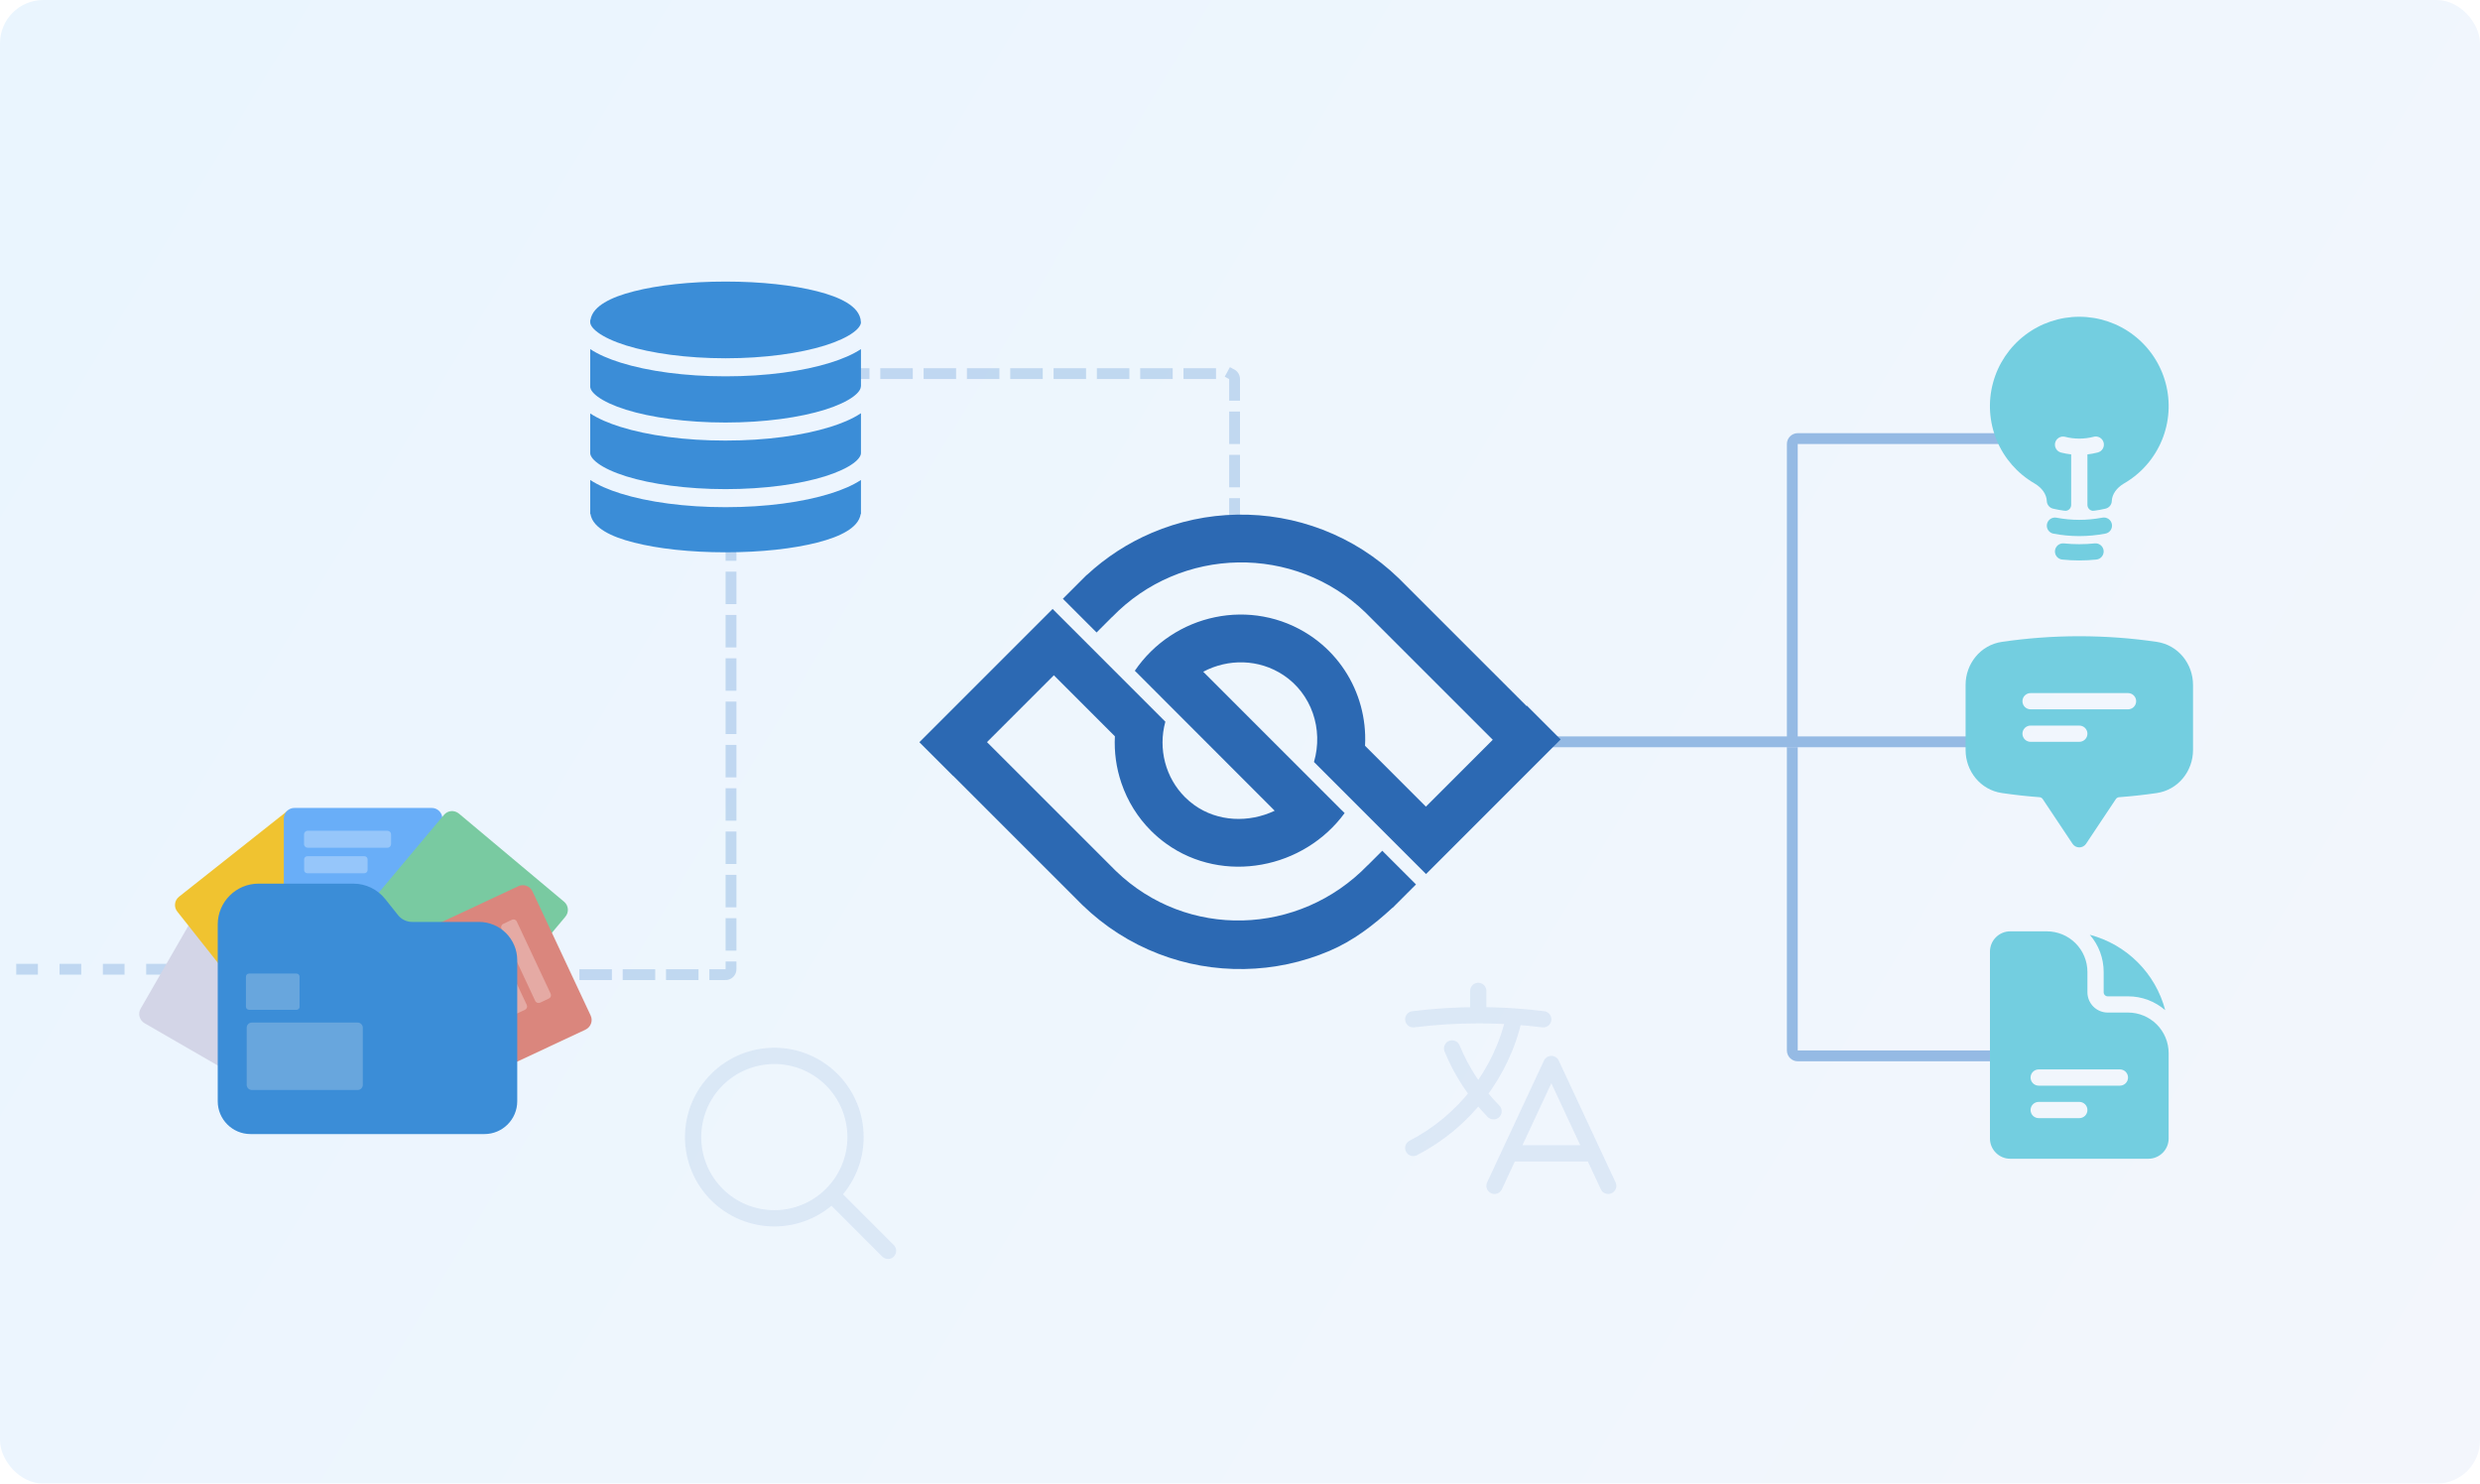 <svg width="458" height="274" viewBox="0 0 458 274" fill="none" xmlns="http://www.w3.org/2000/svg">
<g clip-path="url(#clip0_2103_1446)">
<g filter="url(#filter0_i_2103_1446)">
<rect width="458" height="274" rx="8" fill="url(#paint0_linear_2103_1446)"/>
</g>
<g opacity="0.5">
<path d="M276 219L286.5 196.5L297 219M279 213H294M261 188.242C264.981 187.747 268.989 187.499 273 187.5M273 187.5C275.24 187.5 277.466 187.576 279.668 187.728M273 187.5V183M279.668 187.728C277.352 198.316 270.38 207.16 261 212.004M279.668 187.728C281.46 187.85 283.238 188.022 285 188.242M275.822 205.232C272.542 201.897 269.942 197.956 268.168 193.628" stroke="#C7D9F0" stroke-width="3" stroke-linecap="round" stroke-linejoin="round"/>
</g>
<path opacity="0.5" d="M76 180L134 180C134.552 180 135 179.552 135 179L135 97" stroke="#95BAE4" stroke-width="2" stroke-linecap="square" stroke-dasharray="4 4"/>
<path opacity="0.5" d="M228 97L228 70C228 69.448 227.552 69 227 69L159 69" stroke="#95BAE4" stroke-width="2" stroke-linecap="square" stroke-dasharray="4 4"/>
<line opacity="0.5" x1="-45" y1="179" x2="46" y2="179" stroke="#95BAE4" stroke-width="2" stroke-dasharray="4 4"/>
<line x1="279" y1="137" x2="367" y2="137" stroke="#95BAE4" stroke-width="2"/>
<path d="M258.934 165.912L258.932 165.91L261.502 163.34L255.277 157.116L252.602 159.791L252.593 159.782C239.911 172.901 219.193 173.529 206.074 160.848C205.941 160.719 205.807 160.587 205.674 160.454L205.677 160.451L182.276 137.056L194.624 124.708L205.895 135.98C205.745 138.892 206.145 141.809 207.094 144.606C208.233 147.963 210.096 150.957 212.558 153.419C213.434 154.296 214.387 155.105 215.411 155.839C217.968 157.675 220.845 158.932 223.962 159.577C226.928 160.19 229.975 160.222 233.019 159.671C236.038 159.125 238.893 158.035 241.504 156.431C244.184 154.785 246.477 152.676 248.322 150.161L247.809 149.647L247.768 149.618L222.209 124.058C226.799 121.622 232.488 121.672 237.02 124.681C242.202 128.121 244.438 134.646 242.662 140.724L263.358 161.42L288.219 136.559L281.983 130.323L281.919 130.387L259.215 107.689L259.216 107.688C258.926 107.39 258.626 107.091 258.324 106.799C254.257 102.868 249.537 99.852 244.294 97.834C239.236 95.887 233.91 94.949 228.464 95.046C223.021 95.143 217.731 96.27 212.741 98.394C208.292 100.289 204.255 102.908 200.71 106.194L200.693 106.177L200.131 106.74C199.758 107.099 199.39 107.465 199.029 107.839L199.03 107.84L196.288 110.582L202.513 116.807L205.36 113.959L205.37 113.969C218.07 100.831 239.075 100.459 252.195 113.141C252.224 113.17 252.254 113.198 252.283 113.227L252.281 113.228L275.682 136.623L263.335 148.97L252.091 137.726C252.127 137.061 252.135 136.395 252.113 135.728C252.034 133.304 251.58 130.921 250.762 128.646C249.942 126.367 248.776 124.245 247.296 122.34C245.78 120.389 243.964 118.704 241.898 117.333C239.287 115.6 236.404 114.436 233.329 113.874C230.369 113.332 227.359 113.371 224.385 113.987C221.417 114.602 218.631 115.762 216.103 117.436C213.526 119.141 211.332 121.306 209.579 123.873L235.405 149.726C230.644 151.989 224.889 151.786 220.553 148.674C219.933 148.23 219.359 147.741 218.831 147.212C215.265 143.647 213.83 138.323 215.214 133.283L194.395 112.464L169.787 137.072L176.023 143.308L176.04 143.292L199.056 166.302L199.055 166.303C199.18 166.432 199.308 166.561 199.435 166.688C199.605 166.858 199.775 167.026 199.945 167.19C204.012 171.12 208.729 174.138 213.966 176.159C219.021 178.11 224.343 179.052 229.784 178.96C235.224 178.867 240.511 177.745 245.498 175.624C249.912 173.745 253.65 170.88 257.177 167.627L257.196 167.646L257.823 167.019C258.199 166.658 258.569 166.289 258.934 165.912Z" fill="#2C69B3"/>
<path d="M60.425 206.178L73.082 184.245C73.628 183.307 73.296 182.096 72.359 181.549L41.304 163.62C40.367 163.073 39.156 163.405 38.609 164.342L25.972 186.276C25.425 187.213 25.757 188.424 26.695 188.971L57.749 206.901C58.687 207.448 59.878 207.116 60.425 206.178Z" fill="#D3D5E7"/>
<path d="M57.769 196.798L77.632 181.075C78.491 180.392 78.628 179.161 77.944 178.321L55.679 150.196C54.995 149.337 53.765 149.2 52.925 149.884L33.062 165.606C32.202 166.29 32.065 167.521 32.749 168.36L55.015 196.485C55.679 197.345 56.929 197.481 57.769 196.798Z" fill="#F0C330"/>
<path d="M79.722 189.012H54.39C53.296 189.012 52.417 188.133 52.417 187.039V151.18C52.417 150.086 53.296 149.207 54.39 149.207H79.722C80.815 149.207 81.694 150.086 81.694 151.18V187.039C81.675 188.133 80.796 189.012 79.722 189.012Z" fill="#69AEF8"/>
<g opacity="0.3">
<path d="M67.3 161.273H56.753C56.44 161.273 56.167 161.02 56.167 160.688V158.715C56.167 158.402 56.421 158.129 56.753 158.129H67.3C67.612 158.129 67.886 158.383 67.886 158.715V160.688C67.866 161.02 67.612 161.273 67.3 161.273Z" fill="white"/>
<path d="M71.539 156.566H56.832C56.461 156.566 56.148 156.273 56.148 155.883V154.105C56.148 153.734 56.441 153.422 56.832 153.422H71.539C71.91 153.422 72.223 153.715 72.223 154.105V155.883C72.223 156.254 71.93 156.566 71.539 156.566Z" fill="white"/>
</g>
<path d="M78.588 197.019L59.174 180.749C58.334 180.046 58.237 178.816 58.94 177.976L81.987 150.495C82.69 149.656 83.92 149.558 84.76 150.261L104.174 166.531C105.014 167.234 105.112 168.464 104.409 169.304L81.362 196.785C80.659 197.605 79.428 197.722 78.588 197.019Z" fill="#79CAA1"/>
<path d="M73.04 204.428L62.298 181.499C61.829 180.522 62.259 179.35 63.235 178.882L95.716 163.667C96.692 163.198 97.864 163.628 98.333 164.604L109.075 187.534C109.544 188.511 109.114 189.682 108.137 190.151L75.657 205.366C74.68 205.835 73.509 205.405 73.04 204.428Z" fill="#DA867D"/>
<g opacity="0.3">
<path d="M94.447 186.912L88.197 173.591C88.041 173.259 88.177 172.849 88.529 172.693L90.13 171.931C90.463 171.775 90.873 171.912 91.029 172.263L97.279 185.584C97.435 185.916 97.298 186.326 96.947 186.482L95.345 187.244C95.013 187.4 94.603 187.244 94.447 186.912Z" fill="white"/>
<path d="M98.84 184.841L92.61 171.521C92.454 171.189 92.59 170.779 92.942 170.623L94.544 169.861C94.876 169.705 95.286 169.841 95.442 170.193L101.692 183.513C101.848 183.845 101.712 184.255 101.36 184.412L99.758 185.173C99.407 185.33 98.997 185.193 98.84 184.841Z" fill="white"/>
</g>
<path d="M95.522 177.332V203.387C95.522 206.727 92.808 209.441 89.468 209.441H46.265C42.925 209.441 40.21 206.727 40.21 203.387V170.73C40.21 166.57 43.589 163.191 47.749 163.191H65.249C67.554 163.191 69.722 164.246 71.147 166.043L73.511 169.012C74.136 169.793 75.093 170.262 76.108 170.262H88.452C92.358 170.262 95.522 173.426 95.522 177.332Z" fill="#3B8DD7"/>
<path d="M66.046 201.305H46.515C45.987 201.305 45.558 200.875 45.558 200.348V189.801C45.558 189.273 45.987 188.844 46.515 188.844H66.046C66.573 188.844 67.003 189.273 67.003 189.801V200.348C67.003 200.875 66.573 201.305 66.046 201.305Z" fill="#F2F3F3" fill-opacity="0.25"/>
<path d="M54.758 186.496H45.988C45.676 186.496 45.422 186.242 45.422 185.93V180.363C45.422 180.051 45.676 179.797 45.988 179.797H54.758C55.07 179.797 55.324 180.051 55.324 180.363V185.93C55.344 186.223 55.09 186.496 54.758 186.496Z" fill="#F2F3F3" fill-opacity="0.25"/>
<path d="M331 139V194C331 194.552 331.448 195 332 195H371" stroke="#95BAE4" stroke-width="2" stroke-linecap="square"/>
<g clip-path="url(#clip1_2103_1446)">
<path d="M134 52C127.442 52 121.508 52.668 117.089 53.795C114.879 54.358 113.05 55.023 111.64 55.874C110.382 56.632 109.27 57.661 109.044 59.083H109V59.5C109 59.93 109.303 60.579 110.419 61.403C111.535 62.228 113.343 63.084 115.641 63.802C120.236 65.238 126.777 66.167 134 66.167C141.223 66.167 147.764 65.238 152.359 63.802C154.657 63.084 156.465 62.228 157.581 61.403C158.697 60.579 159 59.93 159 59.5H158.989C158.933 57.86 157.737 56.704 156.36 55.874C154.95 55.023 153.121 54.358 150.911 53.795C146.492 52.668 140.558 52 134 52ZM109 64.473V71.509C109.059 71.935 109.388 72.525 110.394 73.268C111.51 74.093 113.318 74.949 115.615 75.667C120.211 77.103 126.751 78.032 133.974 78.032C141.197 78.032 147.738 77.103 152.333 75.667C154.631 74.949 156.439 74.093 157.555 73.268C158.671 72.444 158.974 71.795 158.974 71.365H159V64.473C157.494 65.464 155.594 66.283 153.353 66.983C148.297 68.563 141.505 69.5 134 69.5C126.496 69.5 119.703 68.563 114.647 66.983C112.406 66.283 110.506 65.464 109 64.473ZM159 76.316C158.188 76.854 157.265 77.344 156.229 77.789C155.339 78.171 154.37 78.523 153.328 78.848C148.272 80.428 141.479 81.365 133.974 81.365C126.47 81.365 119.677 80.428 114.621 78.848C112.393 78.152 110.501 77.339 109 76.356V83.667C109 84.097 109.303 84.745 110.419 85.57C111.535 86.394 113.343 87.25 115.641 87.968C120.236 89.404 126.777 90.333 134 90.333C141.223 90.333 147.764 89.404 152.359 87.968C154.657 87.25 156.465 86.394 157.581 85.57C158.697 84.745 159 84.097 159 83.667V76.316ZM109 88.64V94.383V94.917H109.044C109.27 96.339 110.382 97.368 111.64 98.126C113.05 98.977 114.879 99.642 117.089 100.205C121.508 101.332 127.442 102 134 102C140.558 102 146.492 101.332 150.911 100.205C153.121 99.642 154.95 98.977 156.36 98.126C157.618 97.368 158.73 96.339 158.956 94.917H159V94.383V88.64C157.494 89.631 155.594 90.45 153.353 91.15C148.297 92.73 141.505 93.667 134 93.667C126.495 93.667 119.703 92.73 114.647 91.15C112.406 90.45 110.506 89.631 109 88.64Z" fill="#3B8DD7"/>
</g>
<path fill-rule="evenodd" clip-rule="evenodd" d="M371.25 172C369.178 172 367.5 173.68 367.5 175.75V210.25C367.5 212.32 369.18 214 371.25 214H396.75C398.82 214 400.5 212.32 400.5 210.25V194.5C400.5 192.511 399.71 190.603 398.303 189.197C396.897 187.79 394.989 187 393 187H389.25C388.255 187 387.302 186.605 386.598 185.902C385.895 185.198 385.5 184.245 385.5 183.25V179.5C385.5 177.511 384.71 175.603 383.303 174.197C381.897 172.79 379.989 172 378 172H371.25ZM375 199C375 198.602 375.158 198.221 375.439 197.939C375.721 197.658 376.102 197.5 376.5 197.5H391.5C391.898 197.5 392.279 197.658 392.561 197.939C392.842 198.221 393 198.602 393 199C393 199.398 392.842 199.779 392.561 200.061C392.279 200.342 391.898 200.5 391.5 200.5H376.5C376.102 200.5 375.721 200.342 375.439 200.061C375.158 199.779 375 199.398 375 199ZM376.5 203.5C376.102 203.5 375.721 203.658 375.439 203.939C375.158 204.221 375 204.602 375 205C375 205.398 375.158 205.779 375.439 206.061C375.721 206.342 376.102 206.5 376.5 206.5H384C384.398 206.5 384.779 206.342 385.061 206.061C385.342 205.779 385.5 205.398 385.5 205C385.5 204.602 385.342 204.221 385.061 203.939C384.779 203.658 384.398 203.5 384 203.5H376.5Z" fill="#73CEE0"/>
<path d="M385.942 172.637C387.595 174.543 388.504 176.982 388.5 179.505V183.255C388.5 183.669 388.836 184.005 389.25 184.005H393C395.523 184.001 397.962 184.91 399.868 186.563C398.988 183.216 397.235 180.163 394.789 177.716C392.342 175.27 389.289 173.517 385.942 172.637Z" fill="#73CEE0"/>
<path fill-rule="evenodd" clip-rule="evenodd" d="M369.696 118.542C374.432 117.847 379.213 117.499 384 117.5C388.86 117.5 393.634 117.856 398.304 118.54C402.26 119.124 405 122.588 405 126.48V138.52C405 142.412 402.26 145.876 398.304 146.46C395.997 146.798 393.678 147.054 391.352 147.226C391.234 147.234 391.119 147.268 391.016 147.327C390.913 147.386 390.825 147.468 390.758 147.566L385.248 155.832C385.111 156.037 384.925 156.206 384.708 156.322C384.49 156.439 384.247 156.5 384 156.5C383.753 156.5 383.51 156.439 383.292 156.322C383.075 156.206 382.889 156.037 382.752 155.832L377.242 147.566C377.175 147.468 377.087 147.386 376.984 147.327C376.881 147.268 376.766 147.234 376.648 147.226C374.322 147.053 372.003 146.797 369.696 146.458C365.74 145.878 363 142.41 363 138.518V126.482C363 122.59 365.74 119.122 369.696 118.542ZM373.5 129.5C373.5 129.102 373.658 128.721 373.939 128.439C374.221 128.158 374.602 128 375 128H393C393.398 128 393.779 128.158 394.061 128.439C394.342 128.721 394.5 129.102 394.5 129.5C394.5 129.898 394.342 130.279 394.061 130.561C393.779 130.842 393.398 131 393 131H375C374.602 131 374.221 130.842 373.939 130.561C373.658 130.279 373.5 129.898 373.5 129.5ZM375 134C374.602 134 374.221 134.158 373.939 134.439C373.658 134.721 373.5 135.102 373.5 135.5C373.5 135.898 373.658 136.279 373.939 136.561C374.221 136.842 374.602 137 375 137H384C384.398 137 384.779 136.842 385.061 136.561C385.342 136.279 385.5 135.898 385.5 135.5C385.5 135.102 385.342 134.721 385.061 134.439C384.779 134.158 384.398 134 384 134H375Z" fill="#73CEE0"/>
<path d="M331 137V82C331 81.448 331.448 81 332 81H371" stroke="#95BAE4" stroke-width="2" stroke-linecap="square"/>
<path d="M383.999 58.5C380.368 58.499 376.838 59.696 373.956 61.905C371.075 64.114 369.002 67.212 368.06 70.719C367.118 74.225 367.359 77.945 368.745 81.3C370.132 84.656 372.586 87.461 375.729 89.28C377.101 90.076 377.959 91.296 377.997 92.526C378.007 92.856 378.126 93.172 378.335 93.427C378.543 93.683 378.83 93.862 379.151 93.938C379.855 94.104 380.571 94.234 381.299 94.328C381.945 94.41 382.499 93.892 382.499 93.24V83.918C381.867 83.849 381.241 83.734 380.625 83.576C380.434 83.527 380.255 83.441 380.097 83.322C379.94 83.204 379.807 83.056 379.707 82.886C379.607 82.716 379.541 82.529 379.513 82.334C379.486 82.138 379.497 81.94 379.546 81.749C379.595 81.558 379.681 81.379 379.8 81.221C379.918 81.064 380.066 80.931 380.236 80.831C380.406 80.731 380.593 80.665 380.788 80.638C380.983 80.61 381.182 80.621 381.373 80.67C383.095 81.114 384.902 81.114 386.625 80.67C386.818 80.615 387.019 80.598 387.219 80.622C387.418 80.646 387.61 80.709 387.784 80.809C387.958 80.908 388.111 81.042 388.233 81.201C388.354 81.361 388.443 81.543 388.493 81.737C388.543 81.931 388.553 82.134 388.524 82.332C388.494 82.531 388.425 82.721 388.321 82.892C388.216 83.064 388.079 83.212 387.916 83.329C387.753 83.446 387.568 83.529 387.373 83.574C386.757 83.733 386.131 83.848 385.499 83.918V93.238C385.499 93.892 386.053 94.41 386.699 94.328C387.427 94.234 388.143 94.104 388.847 93.938C389.168 93.862 389.454 93.683 389.663 93.427C389.872 93.172 389.99 92.856 390.001 92.526C390.041 91.296 390.897 90.076 392.269 89.28C395.411 87.461 397.866 84.656 399.252 81.3C400.639 77.945 400.88 74.225 399.937 70.719C398.995 67.212 396.923 64.114 394.041 61.905C391.16 59.696 387.63 58.499 383.999 58.5Z" fill="#73CEE0"/>
<path fill-rule="evenodd" clip-rule="evenodd" d="M378.026 96.803C378.063 96.61 378.137 96.425 378.245 96.26C378.353 96.096 378.493 95.954 378.656 95.843C378.819 95.732 379.002 95.654 379.195 95.614C379.388 95.574 379.586 95.573 379.78 95.609C382.569 96.138 385.432 96.138 388.22 95.609C388.416 95.566 388.619 95.563 388.816 95.599C389.013 95.636 389.201 95.712 389.369 95.822C389.536 95.933 389.68 96.076 389.791 96.243C389.902 96.409 389.979 96.597 390.016 96.794C390.054 96.991 390.051 97.194 390.009 97.39C389.967 97.586 389.886 97.772 389.77 97.936C389.655 98.1 389.508 98.24 389.338 98.346C389.168 98.452 388.978 98.523 388.78 98.555C385.622 99.155 382.379 99.155 379.22 98.555C378.83 98.481 378.484 98.255 378.26 97.926C378.037 97.598 377.952 97.194 378.026 96.803ZM379.508 101.691C379.529 101.495 379.587 101.305 379.681 101.132C379.775 100.959 379.902 100.806 380.055 100.682C380.208 100.558 380.384 100.465 380.573 100.409C380.762 100.353 380.96 100.335 381.156 100.355C383.047 100.553 384.953 100.553 386.844 100.355C387.24 100.314 387.636 100.431 387.945 100.682C388.254 100.933 388.451 101.296 388.492 101.691C388.533 102.087 388.416 102.483 388.165 102.792C387.915 103.101 387.552 103.298 387.156 103.339C385.058 103.559 382.942 103.559 380.844 103.339C380.648 103.319 380.458 103.26 380.285 103.166C380.112 103.072 379.959 102.945 379.835 102.792C379.711 102.639 379.618 102.463 379.562 102.274C379.506 102.085 379.488 101.887 379.508 101.691Z" fill="#73CEE0"/>
<g opacity="0.5">
<path d="M164 231.002L153.606 220.608M153.606 220.608C156.419 217.794 157.999 213.979 157.999 210.001C157.999 206.022 156.419 202.207 153.606 199.394C150.792 196.58 146.977 195 142.999 195C139.02 195 135.205 196.58 132.392 199.394C129.578 202.207 127.998 206.022 127.998 210.001C127.998 213.979 129.578 217.794 132.392 220.608C135.205 223.421 139.02 225.001 142.999 225.001C146.977 225.001 150.792 223.421 153.606 220.608Z" stroke="#C7D9F0" stroke-width="3" stroke-linecap="round" stroke-linejoin="round"/>
</g>
</g>
<defs>
<filter id="filter0_i_2103_1446" x="0" y="0" width="458" height="274" filterUnits="userSpaceOnUse" color-interpolation-filters="sRGB">
<feFlood flood-opacity="0" result="BackgroundImageFix"/>
<feBlend mode="normal" in="SourceGraphic" in2="BackgroundImageFix" result="shape"/>
<feColorMatrix in="SourceAlpha" type="matrix" values="0 0 0 0 0 0 0 0 0 0 0 0 0 0 0 0 0 0 127 0" result="hardAlpha"/>
<feMorphology radius="2" operator="erode" in="SourceAlpha" result="effect1_innerShadow_2103_1446"/>
<feOffset/>
<feGaussianBlur stdDeviation="1"/>
<feComposite in2="hardAlpha" operator="arithmetic" k2="-1" k3="1"/>
<feColorMatrix type="matrix" values="0 0 0 0 0 0 0 0 0 0 0 0 0 0 0 0 0 0 0.04 0"/>
<feBlend mode="normal" in2="shape" result="effect1_innerShadow_2103_1446"/>
</filter>
<linearGradient id="paint0_linear_2103_1446" x1="458" y1="274" x2="-128" y2="-78.5" gradientUnits="userSpaceOnUse">
<stop stop-color="#F3F6FC"/>
<stop offset="1" stop-color="#E7F5FF"/>
</linearGradient>
<clipPath id="clip0_2103_1446">
<rect width="458" height="274" fill="white"/>
</clipPath>
<clipPath id="clip1_2103_1446">
<rect width="50" height="50" fill="white" transform="translate(109 52)"/>
</clipPath>
</defs>
</svg>
